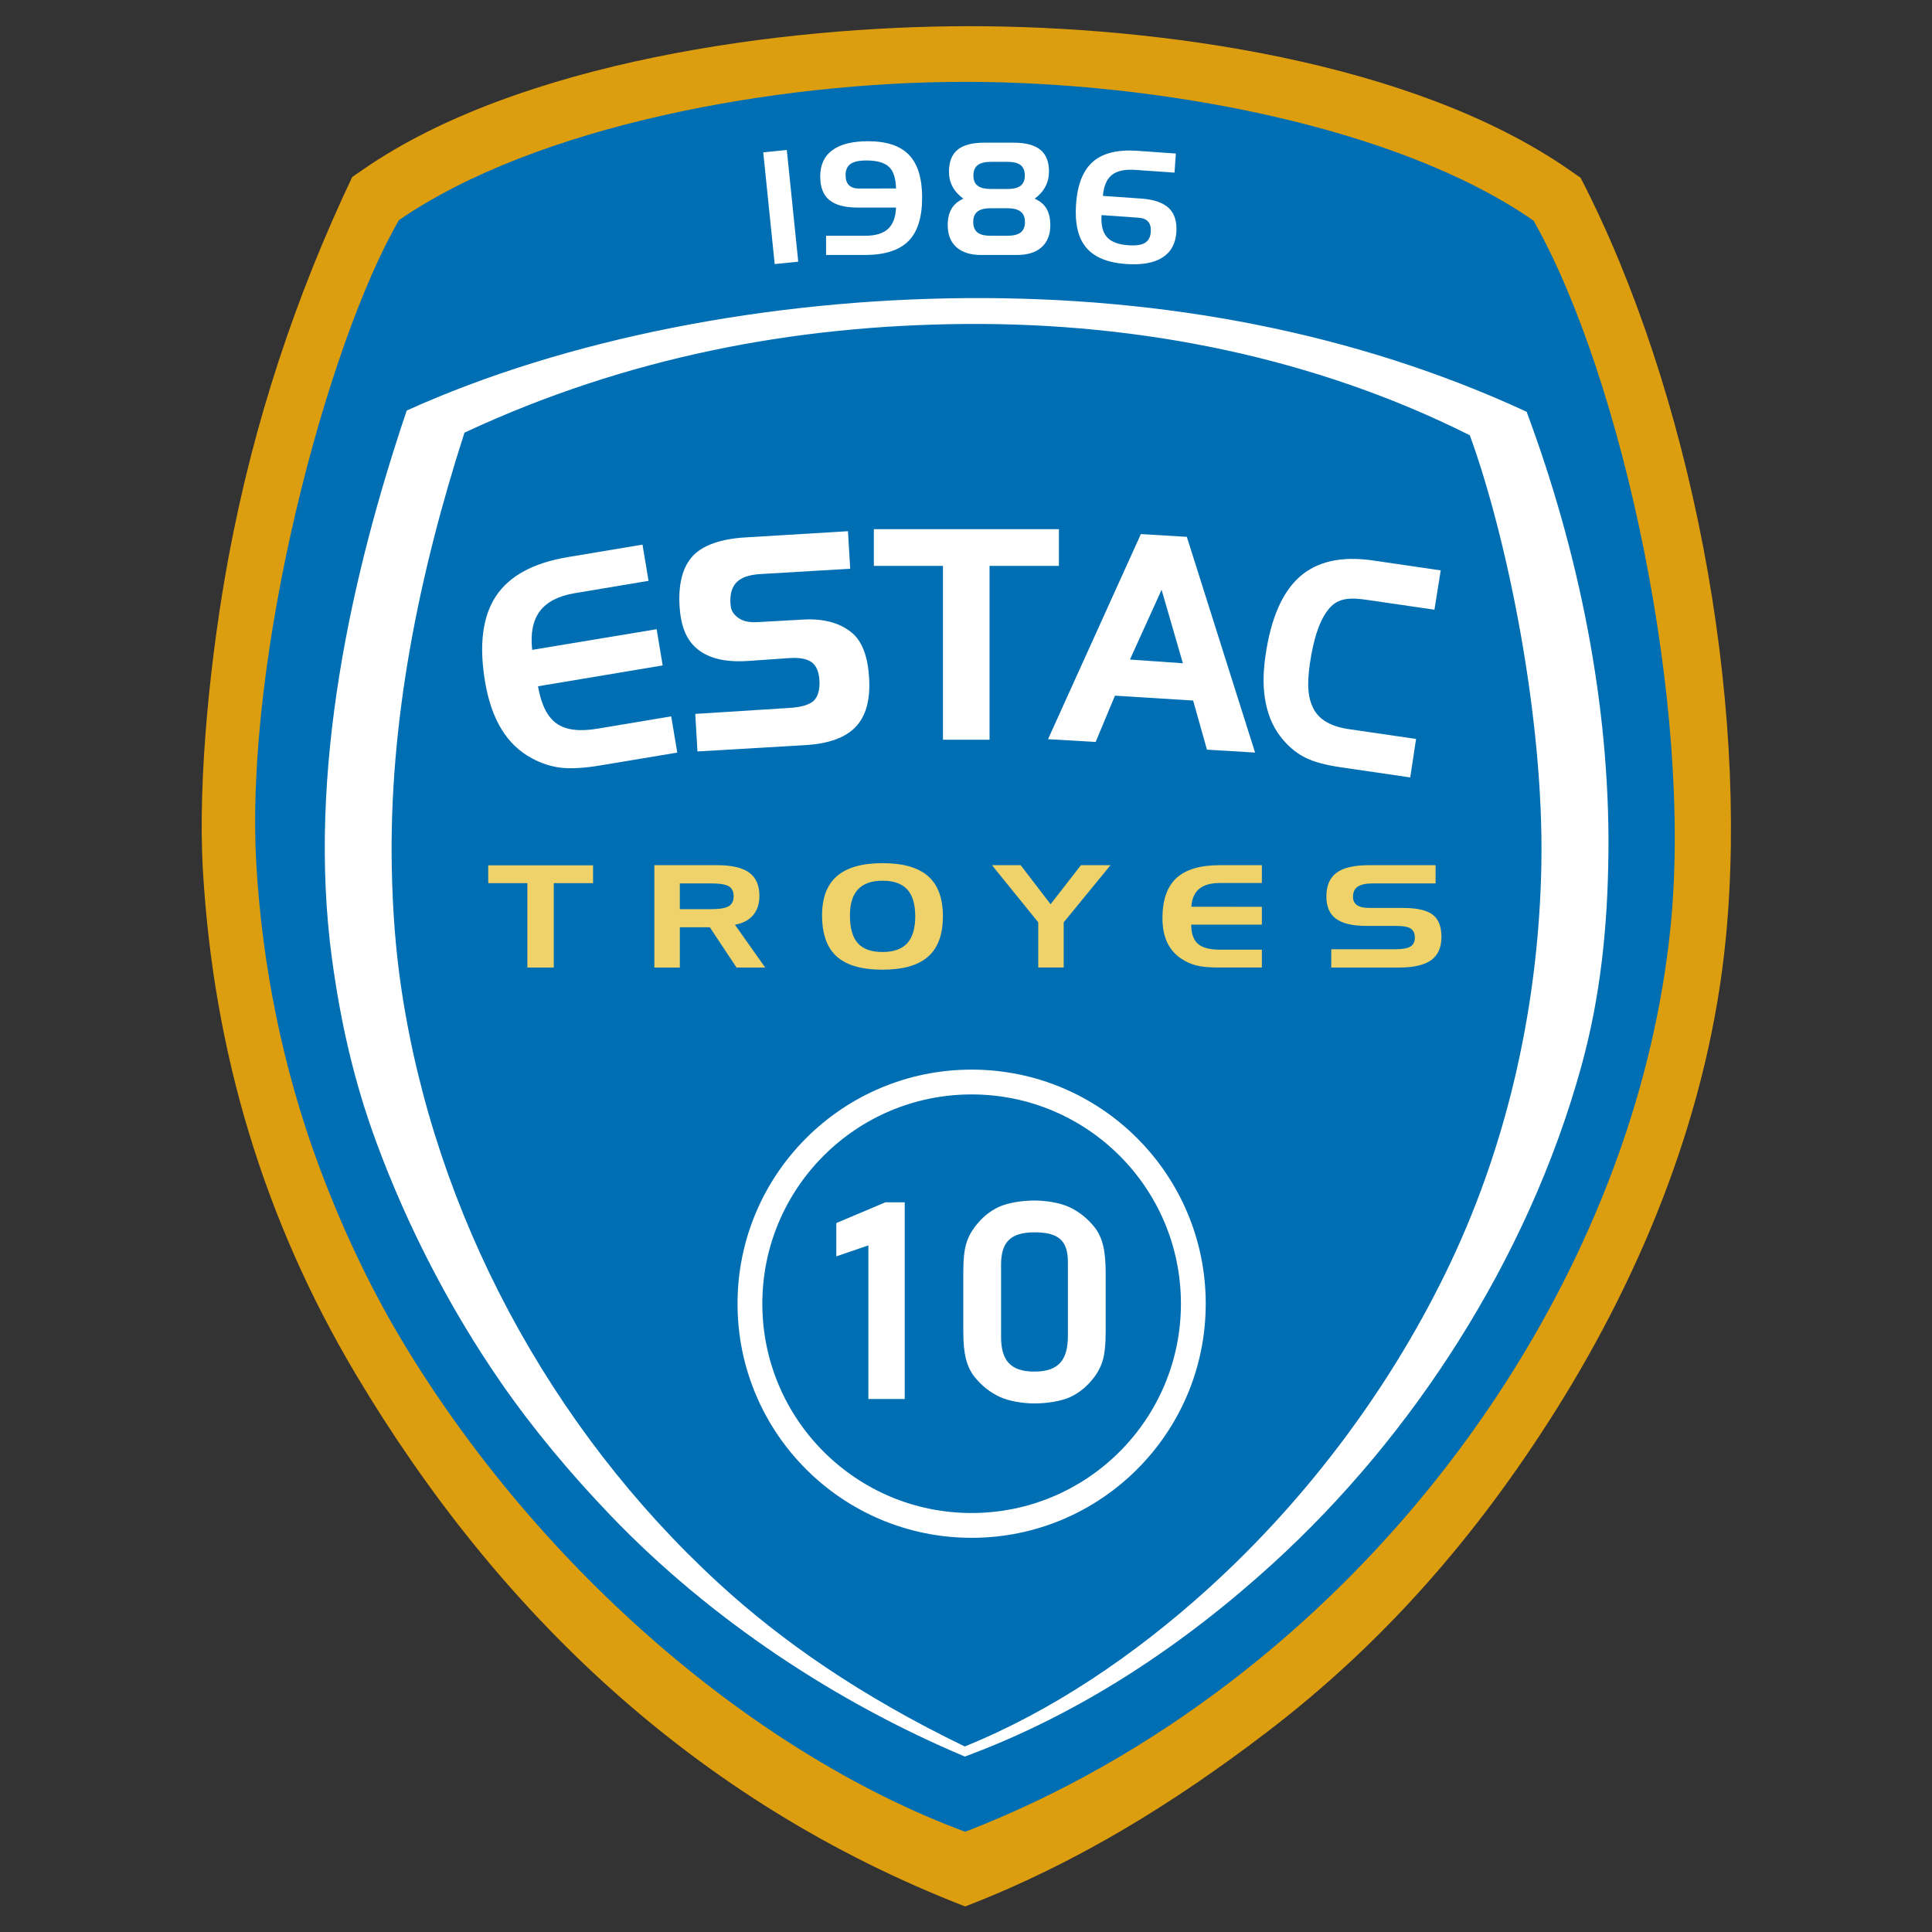 <?xml version="1.0"?>
<svg width="600" height="600" xmlns="http://www.w3.org/2000/svg" xmlns:svg="http://www.w3.org/2000/svg" xmlns:xlink="http://www.w3.org/1999/xlink" enable-background="new 0 0 600 600" version="1.1" xml:space="preserve">
 <rect width="100%" height="100%" fill="#333333" stroke="none"/>
 <style type="text/css">.st0{fill-rule:evenodd;clip-rule:evenodd;fill:#101820;}
	.st1{fill-rule:evenodd;clip-rule:evenodd;fill:#E3032C;}
	.st2{fill-rule:evenodd;clip-rule:evenodd;fill:#FFFFFF;}</style>
 <defs>
  <symbol enable-background="new 0 0 461.096 566.929" height="566.93px" id="svg_422" version="1" viewBox="0 0 461.096 566.929" width="461.1px" x="0px" xml:space="preserve" xmlns="http://www.w3.org/2000/svg" xmlns:xlink="http://www.w3.org/1999/xlink" y="0px">
   <path clip-rule="evenodd" d="m459.53,275.15c-4.98,50.83 -24.42,99.65 -51.59,142.72c-23.57,37.35 -51.37,69.4 -86.45,96.25c-28.44,21.75 -57.81,39.88 -91.29,52.81c-81.72,-31.71 -141.22,-89.14 -183.64,-160.29c-27.94,-46.88 -42.96,-97.49 -46.18,-151.85c-1.68,-28.44 2.48,-66.48 7.67,-94.43c7.7,-41.45 20.48,-79.34 37.33,-114.88l3.46,-2.39c47.06,-32.45 125.95,-43.09 182.65,-43.09c56.89,0 133.62,10.55 180.77,43.28l3.51,2.44c33.17,64.25 50.9,156.59 43.76,229.43l0,0z" fill="#DC9D0F" fill-rule="evenodd"/>
   <path clip-rule="evenodd" d="m59.46,58.49c41.42,-28.55 113.62,-41.71 170.74,-41.71s129.8,12.99 171.39,41.87c26.8,47.32 48.14,146.33 41.25,213.3c-4.89,47.58 -22.32,93.68 -48.16,134.65c-22.43,35.55 -51.34,67.23 -84.56,92.65c-24.57,18.8 -51.5,34.18 -79.92,45.16c-65.92,-24.47 -130.48,-82.12 -170.14,-148.64c-10.1,-16.95 -18.29,-34.79 -24.83,-52.44c-10.72,-28.96 -16.94,-59.8 -18.74,-90.29c-3.74,-63.15 21.31,-157.16 42.97,-194.55l0,0z" fill="#006EB2" fill-rule="evenodd"/>
   <path clip-rule="evenodd" d="m61.82,115.89c-16.5,48.8 -30.19,109 -22.53,165.36c2.58,18.98 6.59,36.94 13.49,55.59c9.35,25.26 22.13,49.98 37.48,72.17c9.77,14.11 20.95,27.42 32.9,39.9c30.36,31.72 68.5,56.64 106.94,72.82c34.63,-12.78 65.81,-33.52 92.87,-58.19c21.43,-19.55 40.32,-42.24 55.89,-66.93c16.18,-25.64 29.01,-53.63 37.09,-82.9c5.88,-21.27 7.98,-42.51 8.2,-64.5c0.44,-45.02 -9.07,-91.17 -24.67,-132.95c-51.55,-23.87 -109.34,-34.7 -168.83,-34.27c-59.5,0.42 -120.7,12.11 -168.83,33.9l0,0zm17.41,6.67c-13.77,42.73 -22.81,87.32 -21.91,131.56c0.24,12.03 1.08,24.04 2.86,35.98c10.13,68.08 44.81,132.59 95.59,179.28c19.09,17.55 42.83,34.06 74.3,49.31c26.29,-10.63 51.24,-27.57 73.15,-47.37c31,-28.02 56.22,-62.43 73.28,-98.42c17.74,-37.41 26.71,-79.08 27.43,-120.34c0.78,-44.23 -10.41,-98.57 -21.57,-129.21c-46.55,-23.36 -99.16,-33.94 -151.9,-33.56c-51.65,0.37 -102.47,10.02 -151.23,32.77l0,0z" fill="#FFFFFF" fill-rule="evenodd"/>
   <path clip-rule="evenodd" d="m232.14,314.61c38.98,0 70.59,31.61 70.59,70.59c0,38.97 -31.61,70.58 -70.59,70.58c-38.98,0 -70.58,-31.61 -70.58,-70.58c0,-38.98 31.6,-70.59 70.58,-70.59l0,0zm0,7.48c34.85,0 63.11,28.26 63.11,63.1s-28.26,63.11 -63.11,63.11c-34.84,0 -63.1,-28.26 -63.1,-63.11s28.26,-63.1 63.1,-63.1l0,0z" fill="#FFFFFF" fill-rule="evenodd"/>
   <path d="m112.47,170.96c-4.9,0.82 -8.41,2.63 -10.52,5.44c-2.08,2.8 -2.86,6.69 -2.3,11.65l37.52,-6.23l1.82,10.92l-37.59,6.29c0.94,5.45 2.78,9.18 5.54,11.18c2.75,1.99 6.88,2.53 12.36,1.61l22.26,-3.72l1.83,10.92l-22.93,3.83c-5.04,0.85 -9.1,1.09 -12.12,0.74c-3.04,-0.36 -6,-1.32 -8.86,-2.89c-3.74,-2.01 -6.77,-4.93 -9.11,-8.76c-2.34,-3.83 -3.98,-8.61 -4.94,-14.32c-1.85,-11.09 -0.75,-19.68 3.31,-25.8c4.06,-6.09 11.27,-10.01 21.65,-11.74l22.52,-3.76l1.82,10.92l-22.26,3.72l0,0z" fill="#FFFFFF"/>
   <path d="m195.53,163.59l-27.17,1.61c-3.25,0.2 -5.59,1 -7.02,2.41c-1.45,1.42 -2.08,3.55 -1.92,6.43c0.14,2.31 0.89,3.19 2.25,4.27c1.36,1.07 3.32,1.53 5.87,1.38l14.1,-0.79c6.7,-0.37 11.55,1.51 14.54,4.11c3,2.6 4.69,7.11 5.06,13.57c0.39,6.53 -0.96,11.43 -4.05,14.68c-3.09,3.26 -8.14,5.09 -15.16,5.51l-32.55,1.91l-0.66,-11.32l28.37,-1.8c3.48,-0.22 5.9,-0.9 7.26,-2.09c1.36,-1.19 1.96,-3.54 1.81,-6.11c-0.15,-2.65 -0.91,-4.5 -2.29,-5.54s-3.64,-1.51 -6.81,-1.29l-12.2,0.85c-7.38,0.52 -12.15,-0.89 -15.42,-3.51c-3.33,-2.67 -5.09,-6.79 -5.46,-13.09c-0.39,-6.74 0.95,-11.76 4.02,-15.06c3.07,-3.3 8.63,-5.14 15.73,-5.57l31.03,-1.88l0.67,11.32l0,0z" fill="#FFFFFF"/>
   <polygon fill="#FFFFFF" points="223.502,162.729 202.664,162.729 202.664,151.659 258.459,151.659 258.459,162.729 237.545,162.729   237.545,215.144 223.502,215.144 223.502,162.729 "/>
   <path d="m279.88,190.97l15.96,1.12l-6.42,-22.16l-9.54,21.04l0,0zm3.29,-37.83l13.86,0.83l20.58,65.05l-14.51,-0.88l-4.17,-14.81l-23.57,-1.47l-5.82,13.96l-14.36,-0.84l27.99,-61.84l0,0z" fill="#FFFFFF"/>
   <path d="m351.47,172.99c-5.1,-0.75 -8.7,-0.67 -11.45,2.5c-2.75,3.15 -4.72,8.7 -5.88,16.66c-1.01,6.9 -0.49,10.8 1.25,13.94c1.74,3.14 5.25,5.1 10.54,5.87l20.22,2.95l-1.76,11.6l-20.82,-3.04c-4.59,-0.67 -8.15,-1.62 -10.65,-2.84c-2.5,-1.22 -4.75,-3.02 -6.78,-5.35c-2.62,-3.01 -4.38,-6.68 -5.27,-11.01c-0.9,-4.35 -0.94,-8.91 -0.1,-14.63c1.62,-11.13 5.06,-19.01 10.32,-23.66c5.26,-4.63 12.6,-6.26 22.02,-4.89l20.47,2.99l-1.89,11.86l-20.22,-2.95l0,0z" fill="#FFFFFF"/>
   <polygon fill="#EFD36A" points="98.196,258.388 86.389,258.388 86.389,253.015 118.001,253.015 118.001,258.388 106.152,258.388   106.152,283.826 98.196,283.826 98.196,258.388 "/>
   <path d="m153.57,258.47l-9.41,0l0,7.76l9.41,0c2.56,0 4.33,-0.29 5.32,-0.88s1.5,-1.59 1.5,-3.02c0,-1.41 -0.49,-2.41 -1.45,-2.99c-0.98,-0.58 -2.76,-0.87 -5.37,-0.87l0,0zm-17.09,-5.5l18.91,0c4.41,0 7.64,0.75 9.69,2.24c2.06,1.5 3.08,3.85 3.08,7.04c0,2.36 -0.63,4.29 -1.9,5.79c-1.27,1.5 -3.09,2.46 -5.48,2.89l9.12,12.9l-8.64,0l-8.06,-12.14l-9.04,0l0,12.14l-7.68,0l0,-30.86l0,0z" fill="#EFD36A"/>
   <path d="m187.05,268.09c0,-5.31 1.5,-9.26 4.51,-11.84c3.01,-2.59 7.58,-3.89 13.72,-3.89c6.19,0 10.77,1.31 13.74,3.93c2.98,2.61 4.46,6.65 4.46,12.11c0,5.45 -1.48,9.5 -4.46,12.13c-2.97,2.63 -7.55,3.95 -13.74,3.95c-6.26,0 -10.86,-1.33 -13.81,-3.97c-2.94,-2.64 -4.42,-6.78 -4.42,-12.42l0,0zm18.23,-10.44c-3.29,0 -5.76,0.87 -7.39,2.6c-1.63,1.74 -2.44,4.36 -2.44,7.87c0,3.82 0.79,6.6 2.38,8.37c1.57,1.77 4.06,2.66 7.45,2.66c3.34,0 5.82,-0.88 7.44,-2.64c1.61,-1.75 2.42,-4.46 2.42,-8.11c0,-3.67 -0.81,-6.37 -2.42,-8.13c-1.62,-1.75 -4.1,-2.62 -7.44,-2.62l0,0z" fill="#EFD36A"/>
   <polygon fill="#EFD36A" points="238.284,252.972 246.935,252.972 255.952,264.749 265.095,252.972 274.018,252.972 259.904,270.2   259.904,283.826 252.228,283.826 252.228,270.2 238.284,252.972 "/>
   <path d="m307.04,258.34c-2.78,0 -4.88,0.59 -6.29,1.77c-1.41,1.17 -2.2,2.97 -2.35,5.39l21.25,0.02l0,5.37l-21.3,0c0.02,2.69 0.69,4.63 2.03,5.8c1.33,1.18 3.55,1.76 6.66,1.76l12.61,0l0,5.37l-12.99,0c-2.85,0 -5.11,-0.2 -6.75,-0.61c-1.63,-0.42 -3.18,-1.11 -4.61,-2.09c-1.88,-1.26 -3.27,-2.9 -4.22,-4.92c-0.93,-2.02 -1.4,-4.44 -1.4,-7.25c0,-5.46 1.4,-9.49 4.2,-12.09c2.8,-2.59 7.14,-3.89 13.01,-3.89l12.76,0l0,5.37l-12.61,0l0,0z" fill="#EFD36A"/>
   <path d="m372.04,258.47l-18.99,0c-2.04,0 -3.53,0.33 -4.48,0.97c-0.96,0.64 -1.44,1.66 -1.44,3.06c0,1.12 0.41,1.96 1.22,2.52c0.81,0.56 2.02,0.84 3.63,0.84l10.17,0c4.2,0 7.2,0.67 8.98,2.01c1.78,1.35 2.67,3.58 2.67,6.72c0,3.17 -1.03,5.51 -3.08,7c-2.05,1.49 -5.28,2.24 -9.69,2.24l-20.45,0l0,-5.51l19.23,0c2.19,0 3.73,-0.27 4.63,-0.81c0.89,-0.53 1.34,-1.42 1.34,-2.67c0,-1.29 -0.41,-2.2 -1.23,-2.75c-0.83,-0.54 -2.23,-0.81 -4.22,-0.81l-9.07,0c-4.21,0 -7.28,-0.71 -9.23,-2.13c-1.95,-1.43 -2.92,-3.67 -2.92,-6.73c0,-3.28 1.02,-5.67 3.07,-7.18c2.04,-1.52 5.29,-2.27 9.75,-2.27l20.11,0l0,5.5l0,0z" fill="#EFD36A"/>
   <polygon fill="#FFFFFF" points="169.314,38.04 176.417,37.313 179.868,71.004 172.765,71.731 169.314,38.04 "/>
   <path d="m198.17,48.95l11.18,-0.02c-0.07,-3.07 -0.78,-5.24 -2.14,-6.53c-1.36,-1.27 -3.64,-1.91 -6.86,-1.91c-2.18,0 -3.76,0.36 -4.74,1.06c-0.98,0.71 -1.47,1.84 -1.47,3.39c0,1.33 0.34,2.32 1.02,3c0.68,0.68 1.68,1.01 3.01,1.01l0,0zm-0.4,5.74c-3.86,0 -6.71,-0.77 -8.54,-2.28c-1.83,-1.52 -2.74,-3.89 -2.74,-7.1c0,-3.49 1.22,-6.13 3.66,-7.92c2.44,-1.8 6.03,-2.7 10.78,-2.7c5.6,0 9.71,1.37 12.35,4.14c2.63,2.75 3.94,7.05 3.94,12.88c0,5.96 -1.38,10.33 -4.16,13.11c-2.78,2.78 -7.17,4.17 -13.17,4.17l-11.63,0l0,-5.8l11.81,0c3.08,0 5.37,-0.69 6.86,-2.06c1.49,-1.36 2.3,-3.51 2.42,-6.44l-11.58,0l0,0z" fill="#FFFFFF"/>
   <path d="m229.65,52.01c-1.45,-1.06 -2.53,-2.26 -3.25,-3.61c-0.73,-1.36 -1.09,-2.86 -1.09,-4.52c0,-2.99 0.87,-5.2 2.6,-6.63c1.74,-1.42 4.43,-2.13 8.08,-2.13l8.78,0c3.62,0 6.32,0.71 8.07,2.13c1.76,1.43 2.63,3.6 2.63,6.54c0,1.69 -0.36,3.22 -1.09,4.59c-0.73,1.38 -1.81,2.59 -3.22,3.63c1.63,0.73 2.81,1.72 3.57,3.01c0.76,1.28 1.14,2.94 1.14,4.97c0,2.87 -0.87,5.08 -2.61,6.65c-1.73,1.56 -4.23,2.35 -7.45,2.35l-10.77,0c-3.24,0 -5.73,-0.79 -7.49,-2.35c-1.74,-1.57 -2.61,-3.8 -2.61,-6.7c0,-1.97 0.38,-3.6 1.16,-4.9c0.77,-1.3 1.95,-2.3 3.55,-3.03l0,0zm8.25,2.88c-1.8,0 -3.13,0.33 -3.98,1c-0.86,0.67 -1.29,1.72 -1.29,3.15c0,1.43 0.43,2.48 1.26,3.15c0.84,0.67 2.18,1 4.01,1l5.02,0c1.82,0 3.17,-0.33 4.02,-1c0.85,-0.67 1.28,-1.72 1.28,-3.15c0,-1.41 -0.43,-2.46 -1.29,-3.13c-0.87,-0.68 -2.2,-1.02 -4.02,-1.02l-5.01,0l0,0zm0.09,-13.99c-1.83,0 -3.17,0.34 -4.03,1.01c-0.85,0.67 -1.28,1.7 -1.28,3.12c0,1.4 0.42,2.42 1.27,3.07c0.85,0.66 2.2,0.99 4.04,0.99l4.93,0c1.82,0 3.16,-0.33 4,-0.99c0.83,-0.65 1.26,-1.67 1.26,-3.07c0,-1.43 -0.43,-2.48 -1.26,-3.14s-2.18,-0.99 -4,-0.99l-4.93,0l0,0z" fill="#FFFFFF"/>
   <path d="m282.47,57.75l-11.16,-0.79c-0.19,2.97 0.35,5.18 1.62,6.62c1.27,1.44 3.43,2.26 6.45,2.47c2.29,0.16 3.97,-0.08 5.02,-0.71c1.06,-0.64 1.65,-1.74 1.76,-3.31c0.09,-1.34 -0.17,-2.37 -0.78,-3.08c-0.62,-0.71 -1.58,-1.11 -2.91,-1.2l0,0zm0.81,-5.77c3.83,0.27 6.62,1.23 8.34,2.89c1.72,1.65 2.47,4.08 2.25,7.28c-0.25,3.47 -1.65,6.01 -4.22,7.62c-2.57,1.63 -6.21,2.27 -10.93,1.94c-5.59,-0.39 -9.6,-2.05 -12.04,-4.96c-2.44,-2.91 -3.46,-7.28 -3.05,-13.12c0.42,-5.93 2.13,-10.19 5.12,-12.79c2.99,-2.59 7.46,-3.68 13.41,-3.26l11.56,0.82l-0.4,5.76l-11.74,-0.82c-3.22,-0.23 -5.61,0.28 -7.15,1.52c-1.56,1.24 -2.45,3.34 -2.71,6.31l11.56,0.81l0,0z" fill="#FFFFFF"/>
   <polygon fill="#FFFFFF" points="211.972,413.935 201.013,413.935 201.013,367.603 191.339,370.916 191.339,360.876 206.106,354.63   211.972,354.63 211.972,413.935 "/>
   <path d="m241.02,373.46l0,21.69c0,6.92 2.64,10.51 10.04,10.51c7.59,0 10.11,-3.8 10.11,-10.84l0,-22.19c0,-6.53 -2.9,-8.96 -10.03,-8.96c-7.26,0 -10.12,2.94 -10.12,9.79l0,0zm-11.39,2.17c0,-3.62 0.28,-6.42 0.84,-8.38c0.56,-1.96 1.49,-3.73 2.76,-5.38c2.01,-2.62 4.38,-4.6 7.15,-5.87c2.77,-1.28 7.1,-1.92 10.76,-1.92c3.41,0 7.67,0.67 10.53,2.02c2.87,1.35 5.35,3.33 7.46,5.93c1.2,1.49 2.07,3.31 2.62,5.45c0.54,2.13 0.81,4.9 0.81,8.31l0,17.92c0,3.61 -0.28,6.43 -0.84,8.4c-0.56,2 -1.49,3.78 -2.76,5.42c-2.01,2.61 -4.37,4.56 -7.14,5.83c-2.75,1.27 -7.08,1.9 -10.77,1.9c-3.41,0 -7.67,-0.67 -10.53,-2.02c-2.87,-1.36 -5.35,-3.33 -7.46,-5.94c-1.2,-1.49 -2.07,-3.3 -2.62,-5.42c-0.54,-2.11 -0.81,-4.87 -0.81,-8.26l0,-17.99l0,0z" fill="#FFFFFF"/>
  </symbol>
 </defs>
 <g class="layer">
  <title>Layer 1</title>
  <use id="svg_423" transform="matrix(1.03 0 0 1.03 3.309 3.31)" x="57.6" xlink:href="#svg_422" y="4.68"/>
 </g>
</svg>